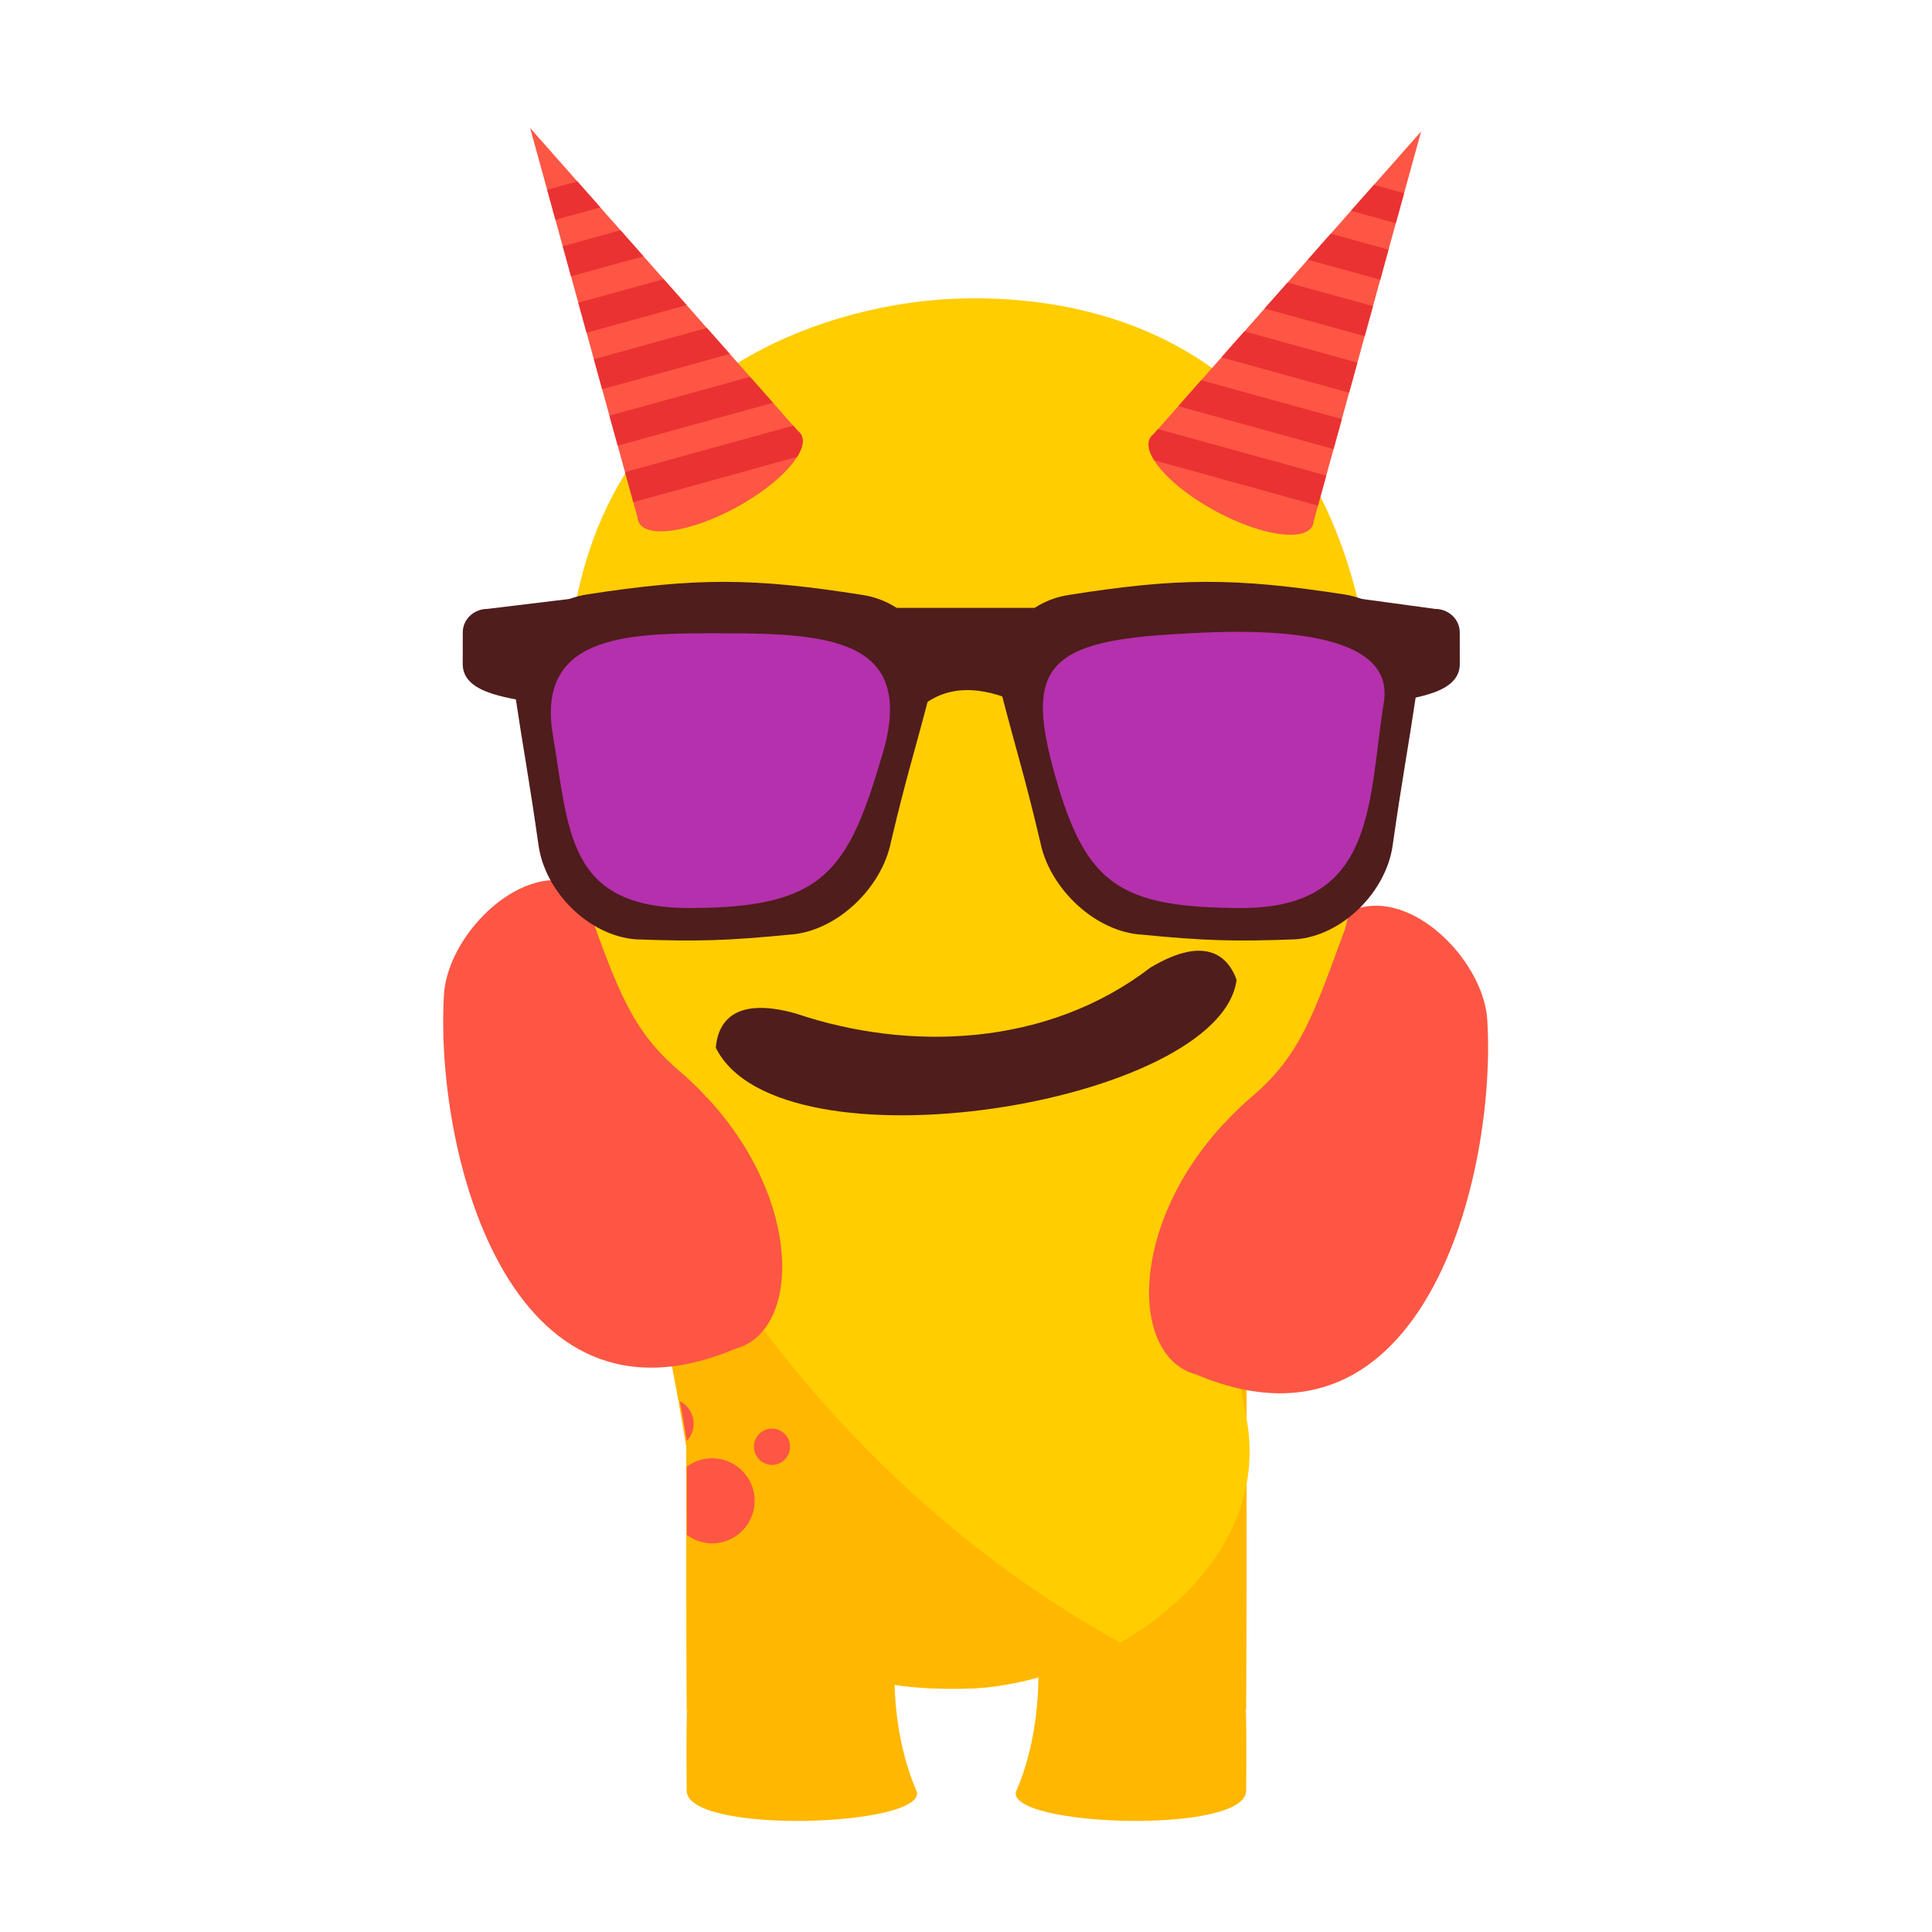 <?xml version="1.0" encoding="UTF-8" standalone="no"?>
<!-- Created with Inkscape (http://www.inkscape.org/) -->

<svg
   xmlns:dc="http://purl.org/dc/elements/1.1/"
   xmlns:cc="http://creativecommons.org/ns#"
   xmlns:rdf="http://www.w3.org/1999/02/22-rdf-syntax-ns#"
   xmlns:svg="http://www.w3.org/2000/svg"
   xmlns="http://www.w3.org/2000/svg"
   xmlns:sodipodi="http://sodipodi.sourceforge.net/DTD/sodipodi-0.dtd"
   xmlns:inkscape="http://www.inkscape.org/namespaces/inkscape"
   width="200"
   height="200"
   viewBox="0 0 200 200"
   id="svg5626"
   version="1.1"
   inkscape:version="0.91 r13725"
   sodipodi:docname="C02.alieno.svg">
  <defs
     id="defs5628" />
  <sodipodi:namedview
     id="base"
     pagecolor="#ffffff"
     bordercolor="#666666"
     borderopacity="1.0"
     inkscape:pageopacity="0.0"
     inkscape:pageshadow="2"
     inkscape:zoom="1.979899"
     inkscape:cx="118.67846"
     inkscape:cy="118.81765"
     inkscape:document-units="px"
     inkscape:current-layer="g4580"
     showgrid="false"
     units="px"
     fit-margin-top="0"
     fit-margin-left="0"
     fit-margin-right="0"
     fit-margin-bottom="0"
     inkscape:window-width="1920"
     inkscape:window-height="1151"
     inkscape:window-x="0"
     inkscape:window-y="1"
     inkscape:window-maximized="1" />
  <g
     inkscape:label="Livello 1"
     inkscape:groupmode="layer"
     id="layer1"
     transform="translate(-6.531,-840.117)">
    <g
       transform="translate(-35.373,801.76)"
       id="g4578">
      <g
         transform="matrix(0.995,-0.104,0.104,0.995,-60.459,-42.861)"
         id="g4580">
        <g
           id="g25376"
           transform="matrix(0.995,0.104,-0.104,0.995,76.731,-1303.775)">
          <path
             sodipodi:nodetypes="cccccccccc"
             inkscape:connector-curvature="0"
             id="path5659"
             d="m 245.166,1530.399 14.498,24.111 c -1.405,1.053 -4.223,-6.114 -4.768,-2.891 -1.315,3.809 -1.49,12.432 1.414,19.004 0.782,3.615 -23.888,4.445 -23.814,-0.146 0.012,-0.724 -0.067,-5.586 0.031,-8.295 -0.01,-0.068 -0.032,-0.134 -0.031,-0.205 -0.079,-13.621 -0.015,-32.517 -0.056,-37.421 2.715,-0.45 10.863,6.92 12.726,5.843 z"
             style="fill:#ffb700;fill-opacity:1" />
          <path
             d="m 297.317,1454.879 c -6.06,-38.409 -38.13,-37.025 -45.426,-36.303 -7.296,0.722 -39.014,5.65 -37.428,44.502 2.123,52.031 0.618,105.618 51.783,100.555 51.166,-5.063 39.188,-57.315 31.071,-108.754 z"
             style="fill:none"
             id="path5661"
             inkscape:connector-curvature="0" />
          <path
             style="fill:#ffb700;fill-opacity:1"
             d="m 277.697,1530.399 -14.498,24.111 c 1.405,1.053 4.223,-6.114 4.768,-2.891 1.315,3.809 1.49,12.432 -1.414,19.004 -0.782,3.615 23.888,4.445 23.814,-0.146 -0.012,-0.724 0.067,-5.586 -0.031,-8.295 0.01,-0.068 0.032,-0.134 0.031,-0.205 0.079,-13.621 0.015,-32.517 0.056,-37.421 -2.715,-0.45 -10.863,6.92 -12.726,5.843 z"
             id="path5663"
             inkscape:connector-curvature="0"
             sodipodi:nodetypes="cccccccccc" />
          <path
             d="m 297.317,1454.879 c -6.06,-38.409 -38.13,-37.025 -45.426,-36.303 -7.296,0.722 -39.014,5.65 -37.428,44.502 2.123,52.031 0.618,105.618 51.783,100.555 51.166,-5.063 39.188,-57.315 31.071,-108.754 z"
             style="fill:none"
             id="path5665"
             inkscape:connector-curvature="0" />
          <path
             style="fill:#ffcd00;fill-opacity:1"
             d="m 261.361,1416.152 c -1.587,0.032 -2.887,0.132 -3.799,0.223 -7.296,0.722 -39.013,5.65 -37.428,44.502 1.04,25.489 9.061,53.693 12.205,73.303 3.575,22.299 16.352,26.164 29.366,25.756 13.44,-0.421 32.036,-12.045 28.602,-28.446 -4.89,-22.796 17.307,-49.493 12.68,-78.812 -5.303,-33.608 -30.518,-36.749 -41.627,-36.525 z"
             id="path5667"
             inkscape:connector-curvature="0"
             sodipodi:nodetypes="cccsaccc" />
          <path
             inkscape:connector-curvature="0"
             id="path5669"
             style="fill:none"
             d="m 302.99,1452.677 c -6.06,-38.41 -38.13,-37.025 -45.426,-36.303 -7.296,0.722 -39.014,5.65 -37.428,44.502 2.123,52.031 0.618,105.618 51.783,100.555 51.166,-5.063 39.188,-57.315 31.071,-108.754 z" />
          <g
             id="g5671"
             transform="matrix(1.375,-0.099,0.099,1.375,365.803,522.009)">
            <path
               id="path5673"
               d="m -153.825,626.396 18.405,24.113 c 0.096,0.089 0.178,0.186 0.229,0.301 0.562,1.244 -1.807,3.529 -5.292,5.105 -3.485,1.575 -6.766,1.844 -7.328,0.6 -0.052,-0.115 -0.071,-0.24 -0.074,-0.371 l -5.94,-29.748 z"
               style="fill:#fd5644"
               inkscape:connector-curvature="0" />
            <path
               inkscape:connector-curvature="0"
               style="fill:#ea3232"
               d="m -150.582,630.644 -2.301,0.463 0.457,2.291 3.424,-0.686 -1.58,-2.068 z m 2.969,3.889 -4.408,0.885 0.457,2.291 5.529,-1.107 -1.578,-2.068 z m 2.967,3.889 -6.516,1.305 0.457,2.293 7.637,-1.529 -1.578,-2.068 z m 2.967,3.887 -8.621,1.729 0.457,2.293 9.744,-1.953 -1.58,-2.068 z m 2.969,3.889 -10.729,2.148 0.457,2.293 11.85,-2.375 -1.578,-2.066 z m 2.967,3.887 -12.836,2.572 0.459,2.293 12.504,-2.508 c 0.453,-0.622 0.627,-1.191 0.428,-1.631 -0.052,-0.115 -0.134,-0.212 -0.23,-0.301 l -0.324,-0.426 z"
               id="path5675" />
          </g>
          <path
             style="fill:#4f1d1c"
             d="m 285.443,1483.625 c -0.343,0 -0.713,0.04 -1.113,0.119 -1.068,0.212 -2.347,0.716 -3.879,1.631 -10.673,8.2 -24.928,8.702 -36.645,4.75 -1.716,-0.487 -3.082,-0.642 -4.168,-0.57 -3.259,0.215 -4.002,2.49 -4.125,4.106 6.55,13.245 52.173,5.829 53.861,-7.016 -0.47,-1.337 -1.528,-3.04 -3.932,-3.019 z"
             id="path5677"
             inkscape:connector-curvature="0"
             sodipodi:nodetypes="cccccccc" />
          <path
             inkscape:connector-curvature="0"
             style="fill:#ffb700;fill-opacity:1"
             d="m 224.338,1493.975 c 2.778,14.809 6.194,28.929 8.002,40.205 3.575,22.299 16.353,26.164 29.367,25.756 4.969,-0.156 10.64,-1.847 15.645,-4.74 a 101.647,82.669 56.674 0 1 -41.486,-38.871 101.647,82.669 56.674 0 1 -11.527,-22.35 z"
             id="path5679" />
          <g
             transform="matrix(-1.375,-0.099,-0.099,1.375,158.966,522.363)"
             id="g5691">
            <path
               inkscape:connector-curvature="0"
               style="fill:#fd5644"
               d="m -153.825,626.396 18.405,24.113 c 0.096,0.089 0.178,0.186 0.229,0.301 0.562,1.244 -1.807,3.529 -5.292,5.105 -3.485,1.575 -6.766,1.844 -7.328,0.6 -0.052,-0.115 -0.071,-0.24 -0.074,-0.371 l -5.94,-29.748 z"
               id="path5693" />
            <path
               id="path5695"
               d="m -150.582,630.644 -2.301,0.463 0.457,2.291 3.424,-0.686 -1.58,-2.068 z m 2.969,3.889 -4.408,0.885 0.457,2.291 5.529,-1.107 -1.578,-2.068 z m 2.967,3.889 -6.516,1.305 0.457,2.293 7.637,-1.529 -1.578,-2.068 z m 2.967,3.887 -8.621,1.729 0.457,2.293 9.744,-1.953 -1.58,-2.068 z m 2.969,3.889 -10.729,2.148 0.457,2.293 11.85,-2.375 -1.578,-2.066 z m 2.967,3.887 -12.836,2.572 0.459,2.293 12.504,-2.508 c 0.453,-0.622 0.627,-1.191 0.428,-1.631 -0.052,-0.115 -0.134,-0.212 -0.23,-0.301 l -0.324,-0.426 z"
               style="fill:#ea3232"
               inkscape:connector-curvature="0" />
          </g>
          <path
             style="fill:#fd5644;fill-opacity:1;fill-rule:evenodd;stroke:none;stroke-width:1px;stroke-linecap:butt;stroke-linejoin:miter;stroke-opacity:1"
             d="m 303.986,1478.971 c -0.357,-0.01 -0.713,0.01 -1.066,0.055 -0.794,0.107 -1.401,0.291 -1.879,0.541 -0.156,0.618 -0.306,1.238 -0.471,1.853 -3.185,8.702 -4.581,12.952 -9.439,17.15 -1.009,0.851 -1.933,1.736 -2.793,2.639 l -0.129,0.207 -0.06,-0.01 c -9.972,10.647 -9.785,24.192 -2.988,26.041 23.71,10.002 31.111,-20.852 30.146,-36.639 -0.326,-5.333 -5.963,-11.691 -11.32,-11.838 z"
             id="path5707"
             inkscape:connector-curvature="0"
             sodipodi:nodetypes="cccccccccscc" />
          <g
             id="g5709"
             transform="matrix(1.041,-0.103,0.103,1.041,23.422,1171.367)"
             style="fill:#fd5644;fill-opacity:1">
            <path
               inkscape:connector-curvature="0"
               style="clip-rule:evenodd;fill:#fd5644;fill-opacity:1;fill-rule:evenodd"
               d="m 231.73,1292.73 c 0.209,1.159 0.433,2.349 0.609,3.449 0.034,0.21 0.074,0.407 0.109,0.613 0,0.021 0,0.047 0,0.068 0.493,-0.537 0.772,-1.267 0.695,-2.047 -0.091,-0.92 -0.649,-1.683 -1.414,-2.084 z m 9.346,2.857 c -1.027,0.102 -1.774,1.011 -1.672,2.039 0.102,1.029 1.013,1.797 2.041,1.695 1.029,-0.102 1.772,-1.034 1.67,-2.062 -0.102,-1.028 -1.011,-1.774 -2.039,-1.672 z m -6.445,3.076 c -0.824,0.082 -1.562,0.396 -2.182,0.852 -1.4e-4,2.26 0.002,4.624 0.004,7.066 0.849,0.621 1.912,0.958 3.045,0.846 2.413,-0.239 4.186,-2.4 3.947,-4.816 -0.239,-2.413 -2.401,-4.186 -4.814,-3.947 z"
               transform="matrix(0.951,0.094,-0.094,0.951,65.59,-890.188)"
               id="path5711" />
          </g>
          <path
             sodipodi:nodetypes="cccccccccscc"
             inkscape:connector-curvature="0"
             id="path5713"
             d="m 218.715,1476.319 c 0.357,-0.01 0.713,0.01 1.066,0.055 0.794,0.107 1.401,0.291 1.879,0.541 0.156,0.618 0.306,1.238 0.471,1.853 3.185,8.702 4.581,12.952 9.439,17.15 1.009,0.851 1.933,1.736 2.793,2.639 l 0.129,0.207 0.06,-0.01 c 9.972,10.647 9.785,24.192 2.988,26.041 -23.71,10.002 -31.111,-20.852 -30.146,-36.639 0.326,-5.333 5.963,-11.691 11.32,-11.838 z"
             style="fill:#fd5644;fill-opacity:1;fill-rule:evenodd;stroke:none;stroke-width:1px;stroke-linecap:butt;stroke-linejoin:miter;stroke-opacity:1" />
          <g
             id="g17828"
             transform="matrix(0.184,0,0,0.184,-934.621,1212.309)">
            <path
               id="path17830"
               d="m 6675.225,1313.467 c 0,7.228 9.084,37.09 16.761,37.09 13.017,-0.018 30.478,-10.795 42.804,-14.484 12.68,-3.783 42.863,-4.593 42.836,-22.7 l -0.029,-17.844 c 0,-7.248 -6.223,-13.139 -13.885,-13.139 l -61.898,-8.423 c -7.682,0 -26.616,14.409 -26.609,21.655 l 0.02,17.845 z"
               style="fill:#4f1d1c;fill-opacity:1"
               inkscape:connector-curvature="0" />
            <path
               id="path17832"
               d="m 6428.209,1281.825 166.311,0 -35.953,72.262 c 0,0 -58.443,-52.423 -91.404,-8.507 -32.951,43.914 -32.951,21.25 -32.951,21.25 l -6.003,-85.005 z"
               style="fill:#4f1d1c;fill-opacity:1"
               inkscape:connector-curvature="0" />
            <path
               id="path17834"
               d="m 6319.541,1313.467 c 0,7.228 -9.072,37.09 -16.745,37.09 -13.013,-0.018 -30.493,-10.795 -42.804,-14.484 -12.695,-3.783 -42.879,-4.593 -42.852,-22.7 l 0.029,-17.844 c 0,-7.248 6.223,-13.139 13.9,-13.139 l 80.375,-9.75 c 7.641,0 8.123,15.736 8.123,22.982 l -0.026,17.845 z"
               style="fill:#4f1d1c;fill-opacity:1"
               inkscape:connector-curvature="0" />
            <g
               id="g17836">
              <path
                 id="path17838"
                 d="m 6599.007,1465.52 c 34.522,3.378 51.794,3.935 86.298,2.617 26.568,-2.053 50.877,-26.861 54.566,-52.64 5.508,-38.551 8.264,-51.857 13.716,-88.252 3.64,-24.302 -14.503,-48.922 -40.931,-52.998 -61.678,-9.516 -93.553,-9.429 -155.115,0.35 -26.427,4.197 -43.377,28.31 -38.335,52.197 8.964,35.029 13.499,48.064 22.562,86.481 5.099,26.024 30.671,50.682 57.239,52.245 z"
                 style="fill:#4f1d1c;fill-opacity:1"
                 inkscape:connector-curvature="0" />
              <path
                 id="path17840"
                 d="m 6655.112,1450.536 c -68.604,-0.112 -87.511,-13.289 -104.657,-73.306 -17.047,-59.623 -6.822,-76.159 64.261,-80.478 28.733,-1.761 127.782,-9.027 120.233,37.984 -9.023,56.131 -4.025,115.8 -79.837,115.8 -16.102,-0.028 0,0 0,0 z"
                 style="fill:#b530ac;fill-opacity:1"
                 inkscape:connector-curvature="0" />
              <path
                 id="path17842"
                 d="m 6400.64,1465.52 c -34.463,3.378 -51.774,3.935 -86.257,2.617 -26.561,-2.053 -50.898,-26.861 -54.587,-52.64 -5.496,-38.551 -8.244,-51.857 -13.712,-88.252 -3.624,-24.302 14.504,-48.922 40.959,-52.998 61.666,-9.516 93.521,-9.429 155.123,0.35 26.387,4.197 43.377,28.31 38.322,52.197 -8.986,35.029 -13.523,48.064 -22.607,86.481 -5.11,26.024 -30.672,50.682 -57.241,52.245 z"
                 style="fill:#4f1d1c;fill-opacity:1"
                 inkscape:connector-curvature="0" />
              <path
                 id="path17844"
                 d="m 6344.602,1450.536 c -69.229,0 -67.668,-43.773 -76.759,-97.183 -9.919,-58.466 46.021,-57.243 95.923,-57.243 59.727,0 108.367,3.54 89.42,67.65 -19.426,66.184 -32.66,86.776 -108.584,86.776 -8.272,0 0,0 0,0 z"
                 style="fill:#b530ac;fill-opacity:1"
                 inkscape:connector-curvature="0" />
            </g>
          </g>
        </g>
      </g>
    </g>
  </g>
</svg>
